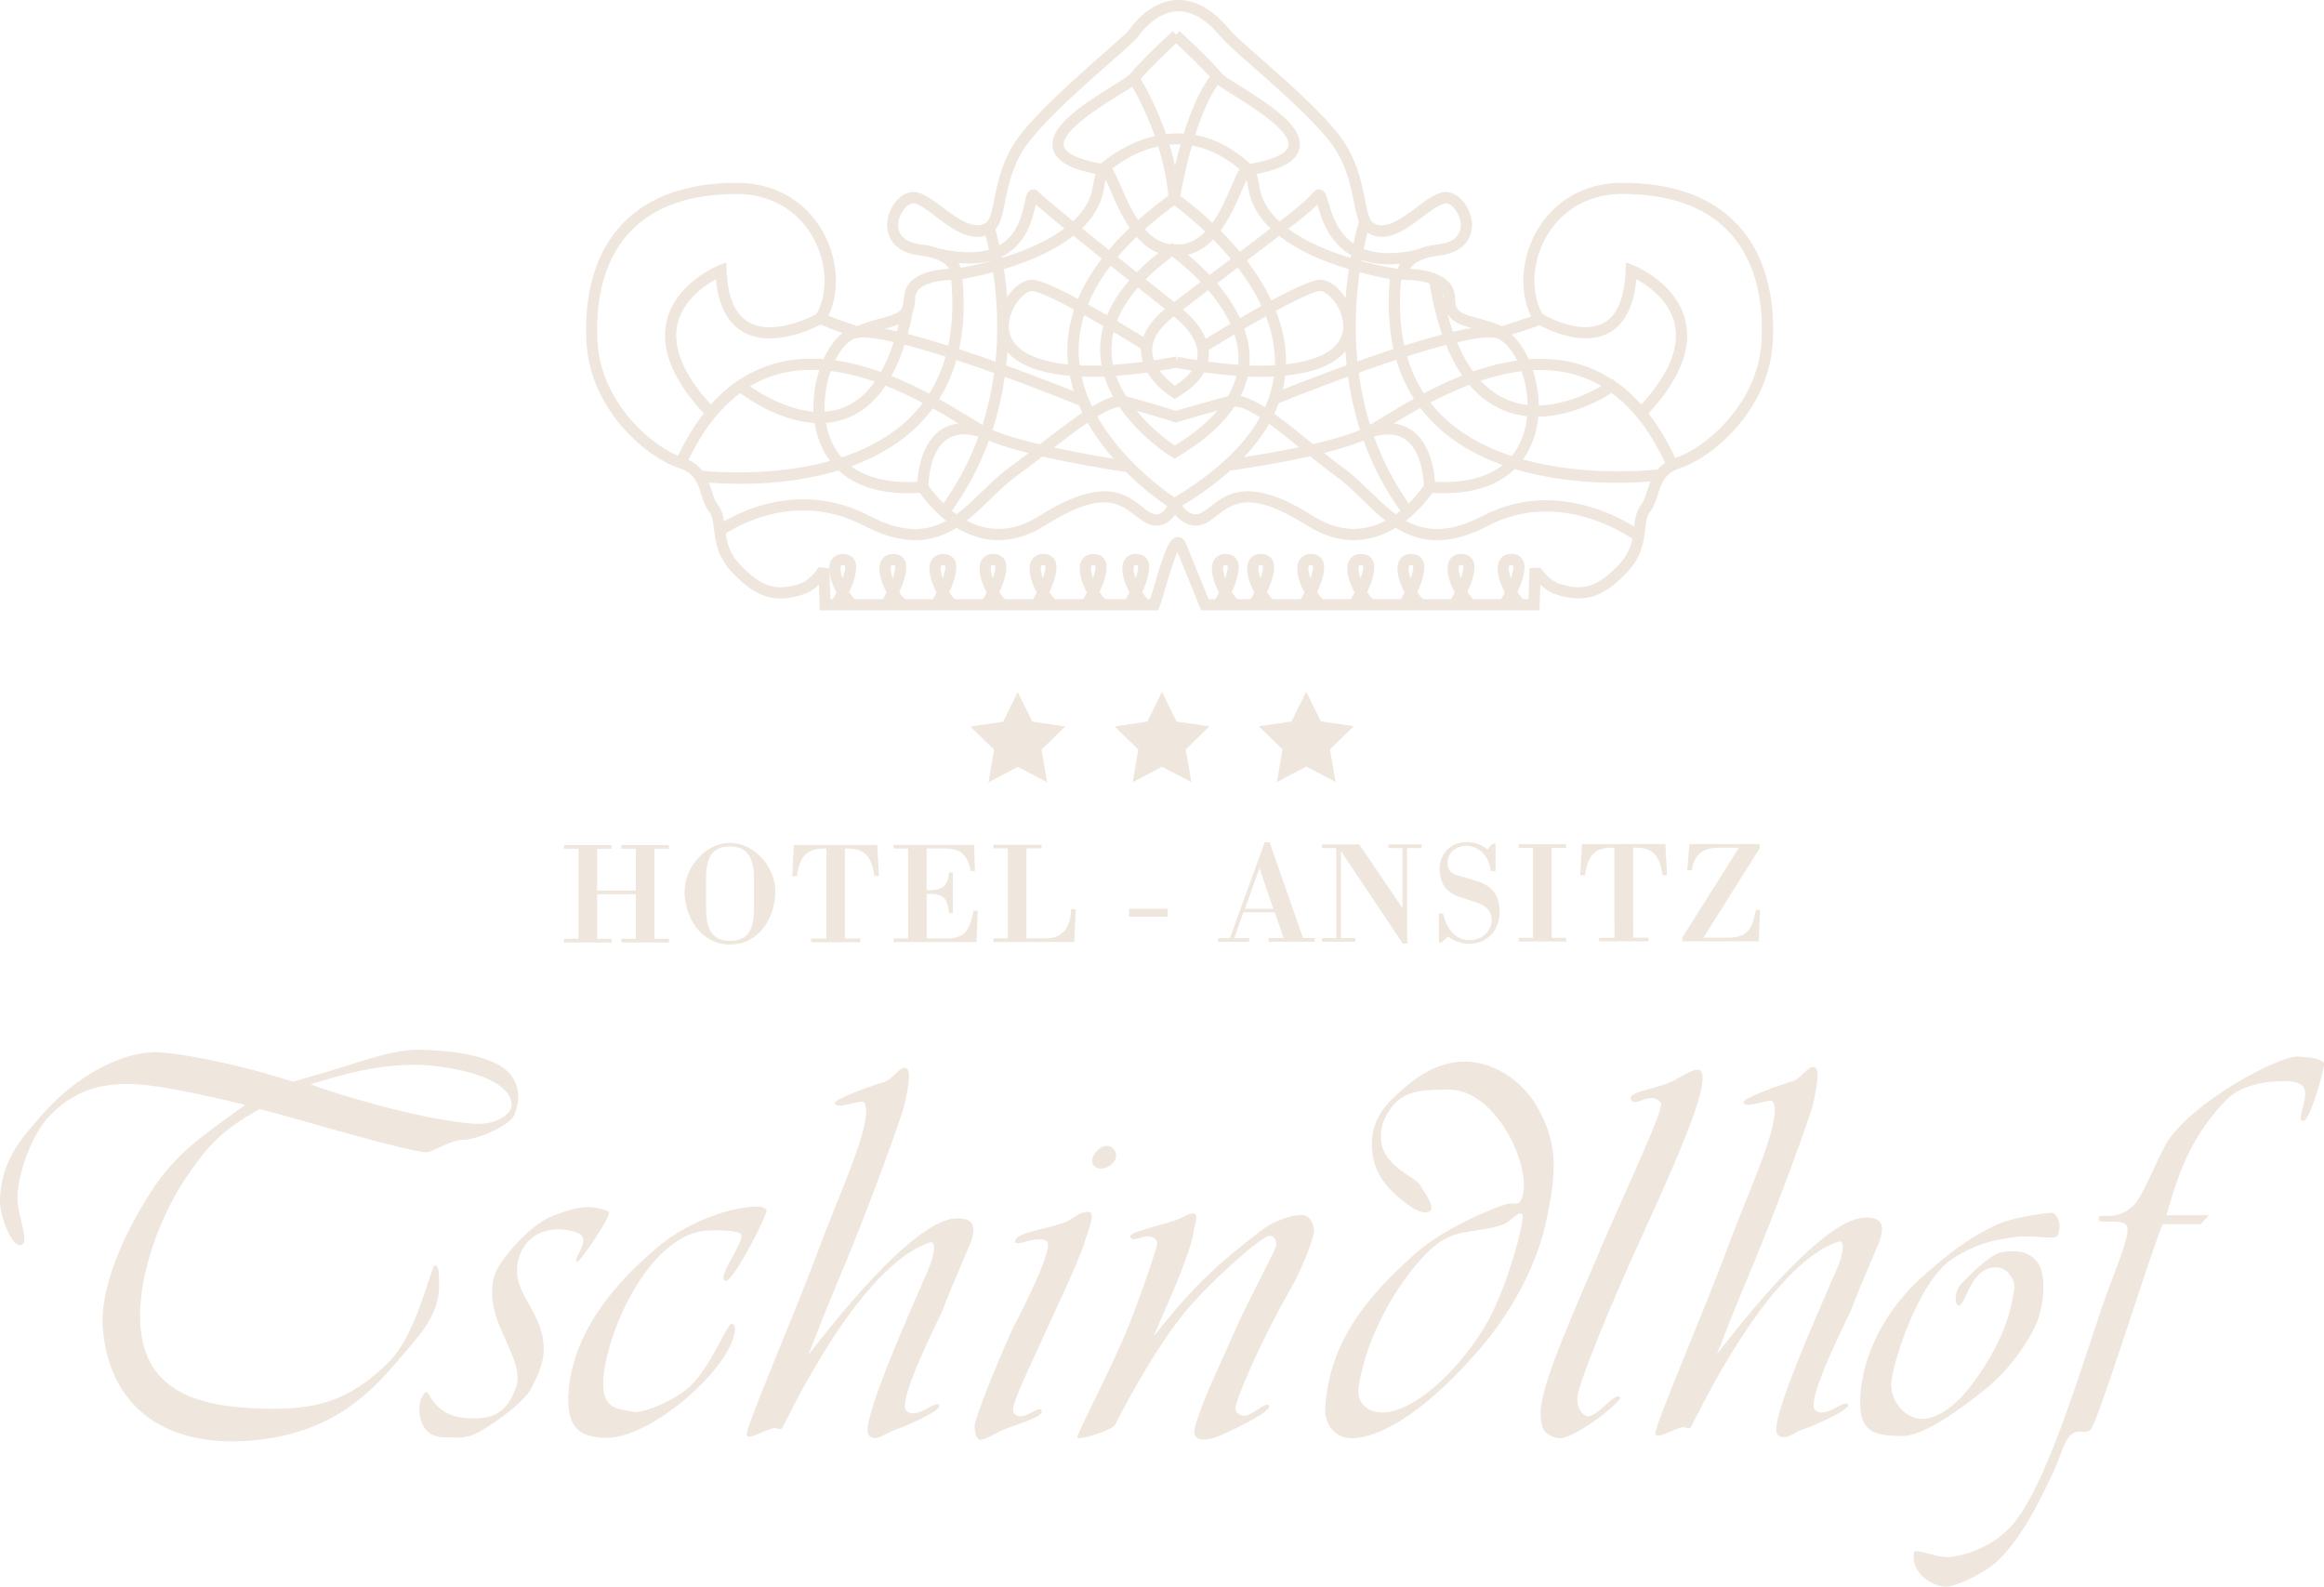 <?xml version="1.0" encoding="UTF-8"?><svg id="Ebene_1" xmlns="http://www.w3.org/2000/svg" viewBox="0 0 399.47 272.69"><defs><style>.cls-1{fill:#efe6dd;}</style></defs><g><path class="cls-1" d="m22.06,186.3c-5.7,0-9.77,1.55-13.66,5.62-2.71,2.72-5.87,10.5-5.33,15.12.36,2.62,1.63,5.88.91,6.69-1.45,1.63-3.99-4.16-3.99-7.33.17-6.79,3.34-10.41,7.68-15.3,5.42-5.98,12.48-9.88,18.27-10.24,3.71-.28,15.3,2.25,20.82,3.96l3.62,1.08,3.8-1.09c7.24-2,13.3-4.72,18.91-4.36,2.35.09,11.58.44,14.66,4.24,1.63,2.08,1.63,4.52.64,6.97-.63,1.63-6.15,4.26-9.04,4.26-1.63,0-4.79,1.9-5.79,2.09-1.81.45-23.71-6.04-25.8-6.58l-3.17-.81-2.44,1.45c-5.06,3.17-7.51,6.25-10.76,11.23-2.62,4.08-7.13,13.22-7.31,22.45-.26,13.94,10.69,16.01,21.01,16.36,9.05.26,14.84-1.19,21.71-7.98,5.06-4.98,7.31-17.02,8.04-16.66.63.27.63,1.45.64,3.71-.09,5.16-3.7,8.69-7.41,13.04-5.6,6.61-12.38,12.41-25.41,13.42-14.93,1.01-23.9-6.31-24.99-19.34-.55-6.6,3.33-15.93,8.57-23.9,4.16-6.25,8.32-8.97,14.65-13.59l1.27-.9-1.45-.36c-7.06-1.71-14.57-3.25-18.64-3.24Zm33.3.78c1.63.54,15.57,5.14,25.8,6.04,4.07.36,6.88-1.64,6.78-3.26-.19-5.16-12.22-6.96-17.2-6.86-6.33.1-12.03,1.73-16.2,3l-1.18.36,1.99.72Z"/><path class="cls-1" d="m104.61,208.21c.9.36-5.15,8.96-5.42,8.69-.72-.63,1.72-2.81.9-4.35-.54-.9-2.72-1.26-4.16-1.26-4.25,0-6.96,3.08-7.05,6.88-.18,3.89,3.17,6.6,4.26,11.04.82,3.62,0,5.79-1.71,9.23-1.63,3.17-8.5,7.52-9.86,8.06-1.54.72-2.81.55-4.52.55-1.36,0-4.71.09-4.98-4.7,0-1.27.27-2.26,1.08-3.08.63-.63,1.09,3.89,6.7,4.43,5.97.63,7.6-2,8.86-5.26,1.17-3.08-1.73-7.42-3.27-11.67-1.18-3.35-1.18-6.79.35-9.23.36-.72,4.79-6.88,9.31-8.6,3.44-1.27,5.97-2.18,9.5-.73Z"/><path class="cls-1" d="m131.76,208c.27.54-5.87,12.77-7.14,12.13-1.45-.72,3.7-7.06,2.71-8.06-.72-.72-5.43-.72-6.88-.45-9.05,1.73-15.91,16.58-16.72,25.08-.45,5.61,2.27,5.34,5.25,5.97,1.18.27,7.33-1.82,10.22-4.99,3.62-3.98,5.78-10.32,6.6-10.14,1,.09.36,2.17-.09,3.35-2.89,6.7-14.91,16.67-21.97,16.22-3.44-.18-6.15-1.17-6.07-6.78.35-13.03,11.29-22.45,15.27-25.9,4.7-3.99,10.67-6.16,14.47-6.8,1.63-.18,3.71-.64,4.34.36Z"/><path class="cls-1" d="m159.73,213.59c-12.48,4.18-24.95,31.51-25.31,31.88-.45.45-.82-.18-1.54,0-1.81.45-4.25,2.09-4.52,1.18-.36-1.08,8.03-20.19,12.82-33.13,3.34-8.96,9.3-21.55,7.31-24.08-.45-.54-4.7,1.36-4.98.19-.09-.72,5.16-2.63,8.59-3.72,1.36-.45,2.44-2.54,3.53-2.36,1.18.27.36,3.8-.09,6.06-.54,2.35-5.68,16.47-9.93,26.79-2.26,5.43-3.61,8.6-5.78,14.21l-.9,2.26,2.08-2.63c7.5-9.51,17.63-20.65,23.33-20.84,3.53-.09,3.08,1.9,2.72,3.53-.09.54-3.25,7.51-5.06,12.31-.27.81-7.86,15.48-6.23,17.2,1.72,1.81,5.43-2.18,5.7-.82.18.9-6.06,3.63-7.51,4.08-1.72.55-3.35,2.27-4.61,1-1.72-1.63,6.77-20.55,10.29-28.7.54-1.18,1.71-4.98.09-4.44Z"/><path class="cls-1" d="m174.48,213.3c.18-1.54,5.43-1.99,8.68-3.27,1.54-.63,2.35-1.9,4.07-1.72,1.18.18-.36,3.62-.9,5.52-.99,3.17-5.51,12.58-8.94,20.19-1.45,3.26-3.79,7.97-3.16,8.78,1.45,1.99,4.34-1.54,4.8-.36.45,1.08-4.07,2.27-6.69,3.35-1.54.64-3.53,2.09-4.16,1.54-.54-.54-.64-1.36-.64-2.26-.09-.99,3.61-10.32,6.5-16.66.18-.36,7.5-14.12,5.87-15.12-1.9-1.08-5.52,1.27-5.43,0Zm16.91-15.85c1.72,2.08-1.9,4.35-3.25,2.99-1.54-1.36,1.62-4.8,3.25-2.99Z"/><path class="cls-1" d="m194.3,212.47c-.09-.72,4.7-1.72,7.69-2.72,1.27-.46,2.81-1.45,3.35-1.18.73.54-.09,1.99-.18,3.17-.45,3.71-5.51,14.67-6.05,16.02l-.81,1.9,1.99-2.44c5.69-6.97,9.76-10.6,16.91-16.03,1.54-1.18,4.79-2.45,6.6-2.36,1.27,0,1.9,1.27,2.08,2.53.09,1.08-1.99,6.7-4.24,10.5-4.25,7.43-8.76,17.38-9.3,20.1-.09.72.73,1.36,1.45,1.36,1.36.09,3.98-2.63,4.34-1.72.55,1.18-8.05,4.98-8.5,5.17-.91.45-4.98,1.72-4.26-1.35,1.26-4.71,4.24-10.59,7.13-17.2.9-2.26,5.96-11.95,6.68-13.58.54-1.36-.18-2.26-.91-2.26-1.27,0-8.68,6.52-13.2,11.51-6.51,7.16-13.1,20.46-13.46,21.1-.36.63-5.79,2.63-6.42,2.09-.36-.27,5.96-11.95,9.03-19.73,1.9-4.98,3.79-10.23,4.6-13.13.36-1.18-.55-1.63-1.36-1.72-.99-.18-2.99,1.18-3.17,0Z"/><path class="cls-1" d="m232.88,247.18c-2.9.27-5.34-1.89-5.07-5.51.8-10.86,6.77-18.56,15.63-26.35,5.15-4.53,13.93-7.98,15.74-8.43.81-.18,1.81.27,2.17-.46,2.62-4.44-3.73-19.27-12.42-19.17-3.8.09-6.97-.09-9.41,2.63-1.35,1.72-2.17,3.26-2.17,5.52,0,4.98,5.89,6.78,6.71,8.23,1,1.63,2.63,3.71,1.72,4.52-1.18,1-4.44-1.35-6.34-3.25-2.44-2.44-3.62-4.79-3.63-8.32,0-4.34,2.43-6.97,5.78-9.78,3.25-2.81,6.78-4.44,10.4-4.35,4.79.09,9.87,3.25,12.59,8.4,3.44,6.33,2.73,11.58,1.28,18.64-1.35,6.7-5.14,14.85-11.29,22.09-6.69,7.88-15.1,15.04-21.7,15.58Zm22.79-19.93c3.61-6.52,6.5-17.83,6.04-18.47-.63-.9-1.9,1.18-3.44,1.72-4.97,1.63-8.32.37-12.48,4.35-5.7,5.43-11.12,15.21-12.29,23.81-.18,1.99.91,3.71,3.44,4.07,5.61.63,14.11-7.34,18.72-15.49Z"/><path class="cls-1" d="m272.42,243.25c1.63,1.18,5.24-4.35,6.06-3.08.45.63-8.41,7.7-10.85,6.98-2.17-.54-2.81-1.63-2.81-4.34,0-5.07,6.14-18.19,10.83-29.42,3.97-9.14,10.48-22.99,9.84-23.81-1.72-2.35-4.43,1-5.16-.63-.64-1.27,4.07-1.72,6.87-2.99,1.27-.55,3.98-2.54,4.98-2,2.54,1.54-5.5,18.74-11.55,32.04-6.59,14.76-9.39,22.72-9.48,23.9-.09,1.18.18,2.62,1.27,3.35Z"/><path class="cls-1" d="m315.92,213.44c-12.48,4.18-24.95,31.51-25.31,31.88-.45.45-.81-.18-1.54,0-1.81.46-4.25,2.09-4.52,1.18-.36-1.08,8.03-20.19,12.81-33.13,3.34-8.96,9.3-21.55,7.31-24.08-.45-.54-4.7,1.36-4.98.19-.09-.72,5.16-2.63,8.59-3.72,1.36-.46,2.44-2.54,3.53-2.36,1.18.27.37,3.8-.08,6.06-.54,2.35-5.68,16.47-9.93,26.79-2.26,5.43-3.61,8.6-5.78,14.21l-.9,2.27,2.08-2.63c7.5-9.51,17.62-20.65,23.33-20.84,3.53-.09,3.08,1.9,2.72,3.53-.09.55-3.25,7.51-5.05,12.31-.27.81-7.86,15.48-6.23,17.2,1.72,1.81,5.43-2.18,5.7-.82.18.9-6.06,3.63-7.51,4.08-1.72.55-3.35,2.27-4.61,1-1.72-1.63,6.77-20.55,10.29-28.7.54-1.18,1.71-4.98.09-4.43Z"/><path class="cls-1" d="m353.02,208.51c1.09,1,1.27,2.53.64,3.89-.36.72-4.44-.18-7.15.19-4.34.55-7.15,1.36-10.86,3.72-6.06,3.9-10.57,18.74-10.57,21.64,0,3.62,3.26,6.42,6.07,5.87,4.07-.73,7.78-5.07,11.3-11.23,2.17-3.98,3.16-6.88,3.79-11.13.18-1.72-1.36-3.53-2.81-3.62-4.79-.36-5.42,6.52-6.78,6.52-.72,0-.64-2.35.18-3.35.45-.54,5.06-5.52,7.32-5.8,1.81-.27,3.26-.36,4.89.63,2.08,1.36,2.27,3.71,2.18,6.24-.27,3.89-1.26,6.06-3.25,9.14-2.62,3.89-4.7,6.07-8.41,8.88-1.63,1.18-8.77,6.98-12.93,6.71-3.62-.18-7.15,0-6.88-6.42.44-9.23,5.87-16.93,11.56-21.73,3.35-2.9,7.14-6.07,12.12-8.25,2.44-1.18,9.41-2.18,9.59-1.91Z"/><path class="cls-1" d="m395.07,181.6c1.63.18,2.99,0,4.35.99.45.27-2.34,9.96-3.43,10.05-1.72.18,1.44-4.53-.28-6.06-1.27-1.08-3.53-.72-4.53-.72-1.45,0-6.06.64-8.41,3.08-5.7,5.89-7.95,11.59-9.94,18.38l-.45,1.54h7.33s-1.45,1.53-1.45,1.53h-6.52s-.63,1.64-.63,1.64c-2.71,7.24-10.65,32.86-11.82,33.76-.81.63-1.9,0-2.81.45-1.72.91-2.26,4.17-3.52,6.7-.9,1.81-5.06,11.68-10.39,16.03-2.71,2.08-6.87,3.81-8.14,3.72-2.17,0-6.06-2.26-5.43-5.88.09-.82,3.53.81,5.79.81,2.81-.18,6.97-1.55,10.04-4.45,5.79-5.17,11.29-22.9,16.34-38.11,1.81-5.52,5.42-13.22,4.33-14.48-1.09-1.27-4.89,0-4.79-1.08,0-1.36,2.62.72,5.88-2.18,1.81-1.63,4.16-8.24,6.05-11.23,4.52-6.88,19.26-14.77,22.43-14.5Z"/></g><g><path class="cls-1" d="m102.64,153.69v7.66s2.48,0,2.48,0v.63s-8.16,0-8.16,0v-.63s2.48,0,2.48,0v-15.47s-2.49,0-2.49,0v-.63s8.16,0,8.16,0v.63s-2.48,0-2.48,0v7.18s6.66,0,6.66,0v-7.18s-2.48,0-2.48,0v-.63s8.16,0,8.16,0v.63s-2.48,0-2.48,0v15.47s2.49,0,2.49,0v.63s-8.16,0-8.16,0v-.63s2.48,0,2.48,0v-7.66s-6.66,0-6.66,0Z"/><path class="cls-1" d="m117.68,153.18c0-4.13,3.62-8.31,7.8-8.32,4.18,0,7.79,4.17,7.79,8.3,0,4.58-2.82,9.16-7.78,9.17-4.96,0-7.81-4.57-7.82-9.16Zm11.91-2.66c0-.9-.13-1.75-.38-2.5-.5-1.53-1.53-2.53-3.73-2.53-2.23,0-3.3,1-3.75,2.53-.22.75-.37,1.6-.37,2.5v5.46c0,.98.06,1.93.28,2.8.45,1.73,1.51,2.93,3.86,2.93,2.38,0,3.4-1.21,3.85-2.93.22-.88.25-1.83.25-2.8v-5.46Z"/><path class="cls-1" d="m139.42,161.95v-.63s2.63,0,2.63,0v-15.47c-3.54-.17-4.62,1.53-5.07,4.74h-.8l.27-5.36h14.34s.28,5.34.28,5.34h-.78c-.45-3.2-1.53-4.9-5.06-4.73v15.47s2.64,0,2.64,0v.63s-8.46,0-8.46,0Z"/><path class="cls-1" d="m159.28,145.83v7.18c2.41,0,3.69-.38,3.81-3.06h.7v6.98s-.69,0-.69,0c-.23-2.78-1.11-3.38-3.81-3.3v7.66s3.56,0,3.56,0c3.25,0,3.95-1.93,4.48-4.76h.73l-.22,5.38h-14.24s0-.61,0-.61h2.5s-.01-15.47-.01-15.47h-2.5s0-.62,0-.62h13.84s.16,4.49.16,4.49h-.7c-.53-2.4-1.48-3.33-2.76-3.68-.63-.17-1.35-.2-2.18-.2h-2.65Z"/><path class="cls-1" d="m170.76,161.91v-.63s2.48,0,2.48,0v-15.47s-2.49,0-2.49,0v-.63s8.28,0,8.28,0v.63s-2.6,0-2.6,0v15.47s3.29,0,3.29,0c3.18,0,4.3-2.13,4.4-5.01h.78l-.24,5.63h-13.89Z"/><path class="cls-1" d="m194.08,157.54v-1.35s6.63,0,6.63,0v1.35s-6.63,0-6.63,0Z"/><path class="cls-1" d="m209.38,161.88v-.63h2.03s5.97-16.48,5.97-16.48h.85l5.75,16.46h2s0,.62,0,.62h-7.93s0-.62,0-.62h2.6s-1.53-4.43-1.53-4.43h-5.41s-1.55,4.44-1.55,4.44h2.55s0,.62,0,.62h-5.33Zm4.6-5.68h4.88s-2.36-6.99-2.36-6.99l-2.52,6.99Z"/><path class="cls-1" d="m241.87,162.17h-.75l-10.63-15.91v14.97s2.47,0,2.47,0v.63s-5.71,0-5.71,0v-.63h2.45s-.01-15.47-.01-15.47h-2.45s0-.62,0-.62h6.41s7.42,10.93,7.42,10.93v-10.31s-2.41,0-2.41,0v-.63s5.7,0,5.7,0v.63h-2.5s.02,16.42.02,16.42Z"/><path class="cls-1" d="m247.75,161.99h-.42v-4.98s.72,0,.72,0c.53,2.38,1.96,4.58,4.61,4.58,1.98,0,3.73-1.46,3.73-3.51,0-2.33-2.08-2.78-3.96-3.42-.5-.17-1-.35-1.5-.5-2.33-.7-3.48-2.45-3.48-4.83,0-2.63,1.95-4.58,4.55-4.59,1.45,0,2.5.35,3.66,1.25l.95-1h.45v4.73s-.8,0-.8,0c-.28-2.38-1.83-4.35-4.34-4.35-1.6,0-3.1,1.18-3.1,2.86,0,1.93,1.33,2.13,2.88,2.55.62.17,1.12.35,1.55.47.5.15,1.13.33,1.65.57,2.1,1,2.85,2.65,2.86,4.9,0,3.16-2.05,5.48-5.28,5.49-1.18,0-2.68-.47-3.56-1.27l-1.17,1.05Z"/><path class="cls-1" d="m266.72,161.19h2.48s0,.62,0,.62h-8.16s0-.62,0-.62h2.48s-.02-15.47-.02-15.47h-2.48s0-.62,0-.62h8.16s0,.62,0,.62h-2.48s.02,15.47.02,15.47Z"/><path class="cls-1" d="m274.88,161.81v-.63h2.63s-.02-15.47-.02-15.47c-3.53-.17-4.6,1.53-5.05,4.73h-.8s.27-5.36.27-5.36l14.35-.02.28,5.36h-.77c-.45-3.2-1.53-4.9-5.06-4.73l.02,15.47h2.63s0,.62,0,.62h-8.46Z"/><path class="cls-1" d="m290.02,149.58l.37-4.51h12.09s0,.69,0,.69l-9.67,15.4h4.18c3.5,0,4.23-1.61,4.83-4.76h.7l-.2,5.38h-13.14s0-.66,0-.66l9.73-15.43h-2.7c-.85,0-1.68,0-2.4.18-1.48.35-2.6,1.31-3.03,3.71h-.75Z"/></g><g><polygon class="cls-1" points="174.94 118.94 177.46 124.04 183.1 124.86 179.02 128.84 179.99 134.45 174.95 131.8 169.91 134.46 170.87 128.84 166.79 124.87 172.42 124.05 174.94 118.94"/><polygon class="cls-1" points="199.73 118.92 202.25 124.02 207.89 124.83 203.82 128.81 204.78 134.42 199.74 131.78 194.7 134.43 195.66 128.82 191.58 124.85 197.21 124.02 199.73 118.92"/><polygon class="cls-1" points="224.52 118.89 227.04 123.99 232.68 124.81 228.61 128.79 229.57 134.4 224.53 131.75 219.49 134.41 220.45 128.79 216.37 124.82 222 124 224.52 118.89"/></g><path class="cls-1" d="m264.6,104.91h-58.14l-.24-.6s-2.5-6.21-3.83-9.44c-.67,1.44-1.55,4.45-2.03,6.07-.43,1.45-.8,2.7-1.07,3.38l-.25.59h-58.13l-.16-4.42c-.75.71-1.66,1.34-2.58,1.64-1.47.49-2.77.73-3.96.73-2.9,0-5.4-1.34-8.35-4.47-2.57-2.73-2.88-5.33-3.13-7.43-.16-1.3-.28-2.33-.89-3.1-.63-.79-.94-1.77-1.27-2.81-.61-1.93-1.19-3.75-3.8-4.58-5.22-1.65-15.26-9.67-15.95-21.56-.35-5.97.43-14.36,6.13-20.39,4.44-4.71,11.09-7.1,19.74-7.1,6.39,0,11.77,3.08,14.77,8.44,2.59,4.64,2.93,10.26.94,14.38l1.65.67,3.28,1.14c1.46-.64,2.84-1.01,4.06-1.34,2.98-.8,4.01-1.18,4.01-3.4,0-4.21,5.15-4.99,7.75-5.12-.46-.79-1.69-1.88-4.98-2.27-5.52-.65-5.73-4.4-5.67-5.54.18-3.05,2.67-5.78,5-5.35,1.44.28,2.99,1.45,4.63,2.68,2.47,1.87,5.33,3.91,7.34,2.59.72-.47,1.05-2.14,1.44-4.07.59-2.95,1.4-6.99,4.25-10.78,3.3-4.4,10.12-10.4,14.64-14.37,2.06-1.82,3.85-3.38,4.32-3.96.06-.11,3.31-5.13,8.46-5.13,3.01,0,5.98,1.73,8.8,5.13.78.94,2.94,2.84,5.45,5.04,4.64,4.08,10.41,9.15,13.52,13.29,2.85,3.8,3.66,7.83,4.25,10.78.39,1.94.73,3.61,1.44,4.08,2.02,1.31,4.87-.73,7.34-2.59,1.64-1.24,3.19-2.41,4.63-2.68,2.31-.43,4.82,2.3,5,5.35.07,1.14-.15,4.89-5.67,5.54-3.28.39-4.51,1.48-4.98,2.27,2.61.13,7.75.91,7.75,5.12,0,2.22,1.03,2.61,4.01,3.4,1.22.33,2.6.69,4.07,1.34l5-1.67c-2.06-4.13-1.75-9.83.87-14.53,3-5.37,8.38-8.44,14.77-8.44,8.66,0,15.3,2.39,19.74,7.1,5.7,6.04,6.48,14.42,6.13,20.39-.69,11.89-10.73,19.91-15.95,21.56-2.61.82-3.19,2.65-3.8,4.58-.33,1.04-.64,2.02-1.27,2.81-.61.77-.74,1.8-.89,3.1-.25,2.1-.56,4.7-3.13,7.43-2.96,3.13-5.45,4.47-8.35,4.47-1.2,0-2.49-.24-3.96-.73-.92-.3-1.83-.93-2.58-1.64l-.16,4.42Zm-56.84-1.93h54.98l.19-5.33,1.92-.08c.14.43,1.62,2.24,3.1,2.73,1.27.42,2.37.63,3.35.63,2.32,0,4.4-1.16,6.95-3.87,2.14-2.26,2.38-4.33,2.62-6.34.18-1.48.34-2.88,1.3-4.08.41-.51.67-1.33.94-2.19.63-1.99,1.5-4.7,5.05-5.83,4.63-1.46,13.98-9.01,14.61-19.84.33-5.59-.38-13.42-5.61-18.96-4.07-4.31-10.24-6.49-18.34-6.49-5.67,0-10.44,2.72-13.09,7.46-2.48,4.43-2.66,9.83-.45,13.42l.46.74-1.53,1.11-6.14,2.05-.35-.16c-1.44-.68-2.86-1.05-4.1-1.38-2.8-.75-5.44-1.45-5.44-5.26,0-3.06-5.6-3.21-6.72-3.21l-1.23.04-.07-.92c-.02-.18-.27-4.36,6.95-5.2,2.68-.31,4.09-1.56,3.97-3.51-.11-1.85-1.54-3.58-2.56-3.58-1.15.2-2.59,1.29-3.99,2.34-2.13,1.61-4.55,3.44-6.99,3.44-.92,0-1.78-.26-2.56-.77-1.39-.91-1.78-2.85-2.28-5.31-.59-2.92-1.32-6.56-3.91-10.01-2.99-3.98-8.91-9.19-13.25-13-2.67-2.34-4.78-4.2-5.66-5.26-2.44-2.94-4.91-4.43-7.32-4.43-4.08,0-6.88,4.29-6.91,4.34-.64.79-2.3,2.25-4.6,4.27-4.46,3.92-11.19,9.84-14.37,14.08-2.59,3.45-3.32,7.09-3.91,10.01-.49,2.46-.88,4.4-2.28,5.31-.78.51-1.64.77-2.56.77-2.44,0-4.86-1.83-6.99-3.44-1.39-1.05-2.83-2.14-3.83-2.33-1.17-.07-2.61,1.72-2.72,3.57-.11,1.95,1.3,3.2,3.97,3.51,7.21.85,6.96,5.03,6.95,5.2l-.07.92-1.23-.04c-1.12,0-6.72.16-6.72,3.21,0,3.81-2.64,4.52-5.44,5.26-1.25.33-2.66.71-4.1,1.38l-.35.17-4.06-1.41-3.75-1.52.6-.97c2.21-3.6,2.03-8.99-.44-13.42-2.65-4.74-7.42-7.46-13.09-7.46-8.11,0-14.28,2.18-18.34,6.49-5.23,5.54-5.93,13.37-5.61,18.96.63,10.83,9.98,18.37,14.61,19.84,3.56,1.12,4.42,3.84,5.05,5.83.27.86.53,1.68.94,2.19.96,1.19,1.12,2.59,1.3,4.08.24,2,.49,4.07,2.62,6.34,2.56,2.71,4.64,3.87,6.95,3.87.99,0,2.08-.21,3.35-.63,1.48-.49,2.95-2.3,3.11-2.8l1.91.14.19,5.33h54.96c.22-.66.5-1.6.79-2.59,1.81-6.17,2.6-8.09,3.99-8.09.34,0,.96.14,1.36,1.08.99,2.39,3.18,7.79,3.91,9.6Z"/><path class="cls-1" d="m140.88,72.72c-6.13,0-11.83-3.81-13.67-5.17l-.66.49-1.09.96s-2.54,2.5-2.62,2.58l-.7.69-.68-.71c-5.64-5.88-7.96-11.34-6.9-16.21,1.46-6.68,8.7-9.63,9.01-9.75l1.27-.5.05,1.36c.17,4.6,1.47,7.61,3.86,8.95,4.53,2.53,11.72-1.48,11.79-1.52l.95,1.67c-.33.19-8.2,4.58-13.68,1.53-2.74-1.53-4.33-4.59-4.75-9.1-1.97,1.08-5.72,3.63-6.62,7.78-.87,4.02,1.06,8.65,5.75,13.76.45-.46,1.08-1.08,1.96-1.94l1.19-1.05,1.9-1.41.58.47c.09.07,9.29,7.46,17.06,4.48,5.3-2.03,8.84-8.39,10.51-18.92l1.9.3c-1.79,11.26-5.74,18.13-11.74,20.42-1.55.59-3.13.84-4.69.84Z"/><path class="cls-1" d="m157.31,92.85c-2.51,0-5.39-.72-8.78-2.49-12.79-6.7-24.03,1.5-24.14,1.58l-1.15-1.54c.12-.09,12.33-9,26.18-1.75,9.81,5.14,14.46.62,19.38-4.16,1.47-1.43,2.99-2.9,4.64-4.1,1.76-1.28,3.57-2.68,5.35-4.06,5.8-4.49,10.82-8.38,14.03-8.38v1.93c-2.56,0-7.79,4.05-12.86,7.97-1.8,1.4-3.63,2.81-5.4,4.1-1.54,1.12-3.01,2.55-4.43,3.93-3.43,3.34-7.18,6.98-12.84,6.98Z"/><path class="cls-1" d="m171.64,92.84c-.96,0-1.93-.11-2.88-.33-5.74-1.32-9.54-6.2-10.64-7.79-15.15.92-17.78-8.67-18.21-12.88-.75-7.21,2.96-15.13,7.35-15.71,7.57-1,37.95,11.35,39.24,11.88l-.73,1.78c-10.77-4.39-32.61-12.46-38.26-11.75-3.06.4-6.36,7.07-5.68,13.6.48,4.6,3.29,12.15,16.71,11.12l.58-.05.31.5c.04.06,3.83,6.06,9.78,7.42,3.09.71,6.26.05,9.43-1.95,10.88-6.87,14.77-3.85,17.6-1.65.47.37.92.72,1.38,1,.61.37,1.15.47,1.63.3.91-.31,1.55-1.53,1.72-1.97l1.8.68c-.09.25-.96,2.43-2.88,3.1-.72.25-1.86.37-3.26-.47-.53-.32-1.04-.71-1.57-1.13-2.65-2.06-5.65-4.39-15.39,1.76-2.66,1.68-5.35,2.53-8.02,2.53Z"/><path class="cls-1" d="m193.63,81.14c-.74-.11-18.21-2.64-24.7-5.88-.79-.39-1.87-1.06-3.25-1.91-6.64-4.08-20.46-12.56-32.45-8.89-6.38,1.95-11.53,7.16-15.31,15.49l-1.75-.8c4.02-8.85,9.57-14.41,16.5-16.53,12.81-3.92,27.13,4.87,34.02,9.09,1.34.82,2.39,1.47,3.1,1.82,6.21,3.1,23.93,5.67,24.11,5.69l-.27,1.91Z"/><path class="cls-1" d="m127.16,83.15c-4.06,0-6.86-.35-7.19-.39l.25-1.91c.24.03,23.89,2.97,36.14-9.02,5.84-5.72,8.22-13.99,7.06-24.58l-.1-.93.92-.13c.22-.03,21.79-3.24,23.58-13.96.42-2.54.84-3.85,1.94-3.99,1.22-.15,1.77,1.14,2.87,3.7,1.85,4.3,4.71,10.79,10.1,10.02l.27,1.91c-6.93.98-10.18-6.63-12.13-11.17-.26-.6-.56-1.29-.81-1.82-.1.38-.21.91-.33,1.66-1.81,10.87-19.92,14.65-24.29,15.41.99,10.77-1.61,19.27-7.73,25.26-8.67,8.49-22.25,9.95-30.54,9.95Z"/><path class="cls-1" d="m163.07,88.55l-1.55-1.15c16.2-21.81,7.65-47.71,7.56-47.97l1.82-.62c.09.27,8.95,27.13-7.84,49.74Z"/><path class="cls-1" d="m157.64,83.74c0-.28-.03-6.9,3.94-9.75,2.08-1.49,4.81-1.66,8.1-.5l-.64,1.82c-2.66-.94-4.79-.86-6.33.24-3.16,2.26-3.14,8.1-3.14,8.16l-1.93.02Z"/><path class="cls-1" d="m187.81,64.76c-10.2,0-14.06-2.89-15.48-5.44-1.62-2.9-.64-6.2.81-8.32,1.34-1.96,3.13-3.11,4.56-2.91,3.96.55,18.34,9.5,19.96,10.52l-1.02,1.63c-4.32-2.71-16.2-9.82-19.21-10.24-.47-.06-1.65.54-2.71,2.09-1.13,1.65-1.91,4.17-.72,6.29,1.81,3.25,7.71,4.82,16.57,4.39.05,0,5.94-.36,11.57-1.5l.38,1.89c-5.76,1.17-11.79,1.53-11.85,1.53-1.01.05-1.97.07-2.88.07Z"/><path class="cls-1" d="m201.2,53.86c-2.09-1.65-18.9-14.95-23.18-18.72,0,.02,0,.04-.01.06-.46,2.14-1.32,6.11-4.91,8.4-2.83,1.81-6.79,2.17-11.77,1.06l.42-1.88c4.46.99,7.93.72,10.32-.8,2.91-1.86,3.63-5.2,4.06-7.19.27-1.25.43-2,1.22-2.2.21-.05.74-.11,1.23.44,1.08,1.23,14.83,12.23,23.81,19.33l-1.19,1.51Z"/><path class="cls-1" d="m189.74,30.16c-5.52-.89-8.31-2.38-8.77-4.7-.71-3.55,4.49-7.11,10.35-10.75,1.21-.75,2.58-1.6,2.82-1.89,2.74-3.22,7.28-7.3,7.47-7.47l1.29,1.43s-4.64,4.17-7.29,7.29c-.42.49-1.41,1.12-3.27,2.27-3.24,2.01-9.98,6.2-9.48,8.74.16.78,1.3,2.23,7.19,3.18l-.31,1.9Z"/><path class="cls-1" d="m201.88,78.83l-.5-.3c-.48-.3-11.87-7.4-12.27-17.91-.24-6.45,3.72-12.67,11.78-18.48l.55-.39.56.38c.54.36,13.12,9.01,12.8,19.97-.18,6.12-4.36,11.65-12.42,16.44l-.5.3Zm-.41-34.72c-7.12,5.29-10.63,10.81-10.42,16.43.31,8.33,8.74,14.58,10.87,16.03,7.12-4.35,10.81-9.24,10.97-14.53.26-8.7-9.04-16.17-11.41-17.93Z"/><path class="cls-1" d="m201.92,68.55l-.5-.3c-.21-.13-5.12-3.19-5.29-7.8-.11-2.84,1.6-5.55,5.06-8.05l.55-.39.56.38c.23.16,5.63,3.87,5.49,8.67-.08,2.71-1.89,5.14-5.37,7.2l-.5.3Zm-.17-14.17c-2.53,1.97-3.78,3.98-3.7,6,.11,2.86,2.79,5.09,3.9,5.9,2.54-1.62,3.85-3.4,3.91-5.29.09-2.98-2.86-5.63-4.11-6.61Z"/><path class="cls-1" d="m201.84,87.75l-.5-.31c-.71-.44-17.31-10.9-17.86-26.4-.34-9.63,5.64-18.95,17.78-27.7l.55-.4.56.38c.78.54,19.2,13.32,18.68,29.52-.29,9.13-6.59,17.41-18.71,24.61l-.5.3Zm0-52.44c-11.21,8.23-16.73,16.87-16.42,25.67.46,13.06,13.74,22.67,16.46,24.51,11.18-6.76,16.99-14.4,17.26-22.7.44-13.64-14.25-25.22-17.3-27.48Z"/><path class="cls-1" d="m264.23,71.63c-1.92,0-3.91-.32-5.86-1.14-6.5-2.72-10.78-10.17-12.72-22.13l1.9-.31c1.83,11.26,5.72,18.21,11.56,20.66,8.06,3.37,17.35-3.08,17.44-3.15l.57-.4,1.8,1.33,1.21,1.06c.9.88,1.54,1.51,1.99,1.97,4.69-5.11,6.62-9.74,5.75-13.77-.91-4.16-4.64-6.7-6.61-7.77-.42,4.68-2.01,7.79-4.74,9.25-5.14,2.76-12.23-1.52-12.53-1.7l1-1.64c.06.04,6.45,3.89,10.62,1.64,2.36-1.27,3.64-4.32,3.82-9.08l.05-1.36,1.27.5c.31.12,7.56,3.07,9.01,9.75,1.06,4.87-1.26,10.33-6.9,16.21l-.83-.54-.55.55c-.1-.1-2.66-2.61-2.66-2.61l-1.74-1.44c-1.73,1.1-6.98,4.11-12.84,4.11Z"/><path class="cls-1" d="m232.68,92.84c-2.67,0-5.36-.85-8.02-2.53-9.74-6.15-12.74-3.82-15.39-1.76-.53.42-1.05.81-1.57,1.13-1.06.64-2.14.81-3.22.5-2.18-.62-3.44-3.02-3.49-3.12l1.71-.89c.26.49,1.18,1.84,2.31,2.16.55.16,1.11.06,1.7-.3.46-.28.91-.63,1.38-1,2.83-2.2,6.71-5.23,17.6,1.65,3.17,2,6.35,2.66,9.44,1.95,5.96-1.37,9.73-7.36,9.76-7.42l.31-.5.58.05c13.42,1.03,16.24-6.52,16.71-11.12.68-6.53-2.62-13.2-5.68-13.6-5.66-.74-27.15,7.23-37.73,11.54l-.73-1.78c1.27-.52,31.17-12.66,38.7-11.67,4.39.57,8.09,8.5,7.35,15.71-.44,4.21-3.15,13.78-18.21,12.88-1.1,1.59-4.9,6.46-10.64,7.79-.96.22-1.92.33-2.88.33Z"/><path class="cls-1" d="m211.19,80.91l-.26-1.91c.17-.02,17.4-2.36,23.6-5.46.7-.35,1.75-.99,3.08-1.81,6.9-4.23,21.27-13.03,34.12-9.05,6.98,2.16,12.55,7.81,16.57,16.78l-1.76.79c-3.78-8.44-8.96-13.73-15.38-15.73-12.03-3.72-25.88,4.77-32.55,8.85-1.37.84-2.44,1.5-3.22,1.89-6.49,3.24-23.48,5.55-24.2,5.65Z"/><path class="cls-1" d="m277.89,82.98c-8.62,0-22.51-1.5-31.29-10.09-6.08-5.95-8.67-14.34-7.7-24.94-4.37-.76-22.48-4.54-24.29-15.41-.12-.74-.24-1.28-.33-1.66-.26.53-.55,1.22-.81,1.82-1.96,4.54-5.25,12.15-12.14,11.17l.27-1.91c5.43.77,8.25-5.72,10.1-10.02,1.1-2.56,1.66-3.85,2.87-3.7,1.1.13,1.52,1.45,1.94,3.99,1.79,10.73,23.36,13.93,23.58,13.96l.92.13-.1.93c-1.14,10.42,1.23,18.58,7.03,24.26,12.53,12.25,37.13,9.16,37.38,9.14l.25,1.91c-.35.05-3.35.42-7.67.42Z"/><path class="cls-1" d="m241.25,88.55c-16.8-22.61-7.64-50.51-7.55-50.79l1.82.62c-.09.27-8.91,27.25,7.27,49.03l-1.55,1.15Z"/><path class="cls-1" d="m246.68,83.74l-1.93-.02c0-.06.02-5.9-3.14-8.16-1.54-1.1-3.67-1.18-6.33-.24l-.64-1.82c3.29-1.16,6.02-.99,8.1.5,3.98,2.85,3.95,9.47,3.94,9.75Z"/><path class="cls-1" d="m216.51,64.76c-.91,0-1.86-.02-2.87-.07-.29-.02-6.65-.46-11.59-1.49l.39-1.88c4.8,1.01,11.24,1.45,11.31,1.46,8.85.42,14.74-1.14,16.55-4.39,1.19-2.13.41-4.65-.72-6.29-1.06-1.55-2.24-2.14-2.71-2.09-3.01.42-15.17,7.69-19.6,10.45l-1.02-1.63c1.67-1.04,16.4-10.17,20.35-10.73,1.42-.2,3.22.94,4.57,2.91,1.45,2.12,2.43,5.42.81,8.32-1.42,2.55-5.28,5.44-15.47,5.44Z"/><path class="cls-1" d="m202.34,53.95l-1.17-1.53c5.48-4.21,9.63-7.37,12.79-9.78,9.56-7.29,10.13-7.73,11.78-9.61.47-.54,1-.5,1.21-.45.8.18,1.02.95,1.4,2.23,1.02,3.5,3.14,10.8,15.18,8.12l.42,1.88c-13.8,3.06-16.45-6.03-17.45-9.46-.02-.07-.04-.14-.06-.22-1.4,1.48-3.06,2.75-11.3,9.03-3.16,2.41-7.31,5.57-12.79,9.78Z"/><path class="cls-1" d="m214.59,30.17l-.3-1.9c5.89-.95,7.03-2.4,7.19-3.18.51-2.54-6.24-6.73-9.48-8.75-1.86-1.16-2.85-1.78-3.27-2.27-2.66-3.12-7.24-7.25-7.29-7.29l1.29-1.43c.19.17,4.73,4.25,7.47,7.47.24.28,1.61,1.13,2.82,1.88,5.86,3.64,11.07,7.21,10.35,10.76-.47,2.32-3.25,3.81-8.77,4.7Z"/><path class="cls-1" d="m145.81,104.55c-.26-.22-.54-.52-.83-.88-.17.3-.32.56-.43.75l-1.65-.99c.32-.54.62-1.08.88-1.6-.95-1.78-1.59-3.92-1.01-5.3.19-.45.82-1.47,2.49-1.3.75.08,1.34.47,1.66,1.09.65,1.3-.1,3.58-.96,5.45.35.55.72,1.01,1.08,1.32l-1.24,1.48Zm-.92-7.42c-.28,0-.32.08-.34.13-.18.42-.04,1.24.28,2.14.41-1.16.55-2.01.36-2.25-.12-.02-.22-.02-.3-.02Z"/><path class="cls-1" d="m154.42,104.55c-.26-.22-.54-.52-.83-.88-.17.3-.32.56-.43.75l-1.65-.99c.32-.54.62-1.08.88-1.6-.95-1.78-1.59-3.92-1.01-5.3.19-.45.83-1.47,2.49-1.3.75.08,1.34.47,1.66,1.09.65,1.3-.1,3.58-.96,5.45.35.55.72,1.01,1.08,1.32l-1.24,1.48Zm-.92-7.42c-.28,0-.32.08-.34.13-.18.42-.04,1.24.28,2.14.41-1.16.55-2.01.36-2.25-.12-.02-.22-.02-.3-.02Z"/><path class="cls-1" d="m163.02,104.55c-.26-.22-.54-.52-.83-.88-.17.3-.32.56-.43.75l-1.65-.99c.32-.54.62-1.08.88-1.6-.95-1.78-1.59-3.92-1.01-5.3.19-.45.82-1.47,2.49-1.3.75.08,1.34.47,1.66,1.09.65,1.3-.1,3.58-.96,5.45.35.55.72,1.01,1.08,1.32l-1.24,1.48Zm-.92-7.42c-.28,0-.32.08-.34.13-.18.42-.04,1.24.28,2.14.41-1.16.55-2.01.36-2.25-.12-.02-.22-.02-.3-.02Z"/><path class="cls-1" d="m171.63,104.55c-.26-.22-.54-.52-.83-.88-.17.3-.32.56-.43.75l-1.65-.99c.32-.54.62-1.08.88-1.6-.95-1.78-1.59-3.92-1.01-5.3.19-.45.82-1.47,2.49-1.3.75.08,1.34.47,1.66,1.09.65,1.3-.1,3.58-.96,5.45.35.55.72,1.01,1.08,1.32l-1.24,1.48Zm-.92-7.42c-.28,0-.32.08-.34.13-.18.42-.04,1.24.28,2.14.41-1.16.55-2.01.36-2.25-.12-.02-.22-.02-.3-.02Z"/><path class="cls-1" d="m180.24,104.55c-.26-.22-.54-.52-.83-.88-.17.3-.32.56-.43.75l-1.65-.99c.32-.54.62-1.08.88-1.6-.95-1.78-1.59-3.92-1.01-5.3.19-.45.82-1.47,2.49-1.3.75.08,1.34.47,1.66,1.09.65,1.3-.1,3.58-.96,5.45.35.55.72,1.01,1.08,1.32l-1.24,1.48Zm-.92-7.42c-.28,0-.32.08-.34.13-.18.42-.04,1.24.28,2.14.41-1.16.55-2.01.36-2.25-.12-.02-.22-.02-.3-.02Z"/><path class="cls-1" d="m188.85,104.55c-.26-.22-.54-.52-.83-.88-.17.3-.32.56-.43.75l-1.65-.99c.32-.54.62-1.08.88-1.6-.95-1.78-1.59-3.92-1.01-5.3.19-.45.82-1.47,2.49-1.3.75.08,1.34.47,1.66,1.09.65,1.3-.1,3.58-.96,5.45.35.55.72,1.01,1.08,1.32l-1.24,1.48Zm-.92-7.42c-.28,0-.32.08-.34.13-.18.42-.04,1.24.28,2.14.41-1.16.55-2.01.36-2.25-.12-.02-.22-.02-.3-.02Z"/><path class="cls-1" d="m196.18,104.55c-.26-.22-.54-.52-.83-.88-.17.3-.32.55-.43.75l-1.65-.99c.32-.54.62-1.08.88-1.6-.95-1.78-1.59-3.92-1.01-5.3.19-.45.79-1.48,2.49-1.3.75.08,1.34.47,1.66,1.09.65,1.3-.1,3.58-.96,5.45.35.54.72,1.01,1.08,1.32l-1.24,1.48Zm-.92-7.42c-.28,0-.32.08-.34.13-.18.42-.04,1.24.28,2.14.41-1.16.55-2.01.36-2.25-.12-.02-.22-.02-.3-.02Z"/><path class="cls-1" d="m211.57,104.55c-.26-.22-.54-.52-.83-.88-.17.3-.32.56-.43.75l-1.65-.99c.32-.54.62-1.08.88-1.6-.95-1.78-1.59-3.92-1.01-5.3.19-.45.79-1.47,2.49-1.3.75.08,1.34.47,1.66,1.09.65,1.3-.1,3.58-.96,5.45.35.55.72,1.01,1.08,1.32l-1.24,1.48Zm-.92-7.42c-.28,0-.32.08-.34.13-.18.42-.04,1.24.28,2.14.41-1.16.55-2.01.36-2.25-.12-.02-.22-.02-.3-.02Z"/><path class="cls-1" d="m217.64,104.55c-.26-.22-.54-.52-.83-.88-.17.3-.32.56-.43.75l-1.65-.99c.32-.54.62-1.08.88-1.6-.95-1.78-1.59-3.92-1.01-5.3.19-.45.79-1.47,2.49-1.3.75.08,1.34.47,1.66,1.09.65,1.3-.1,3.58-.96,5.45.35.55.72,1.01,1.08,1.32l-1.24,1.48Zm-.92-7.42c-.28,0-.32.08-.34.13-.18.42-.04,1.24.28,2.14.41-1.16.55-2.01.36-2.25-.12-.02-.22-.02-.3-.02Z"/><path class="cls-1" d="m226.24,104.55c-.26-.22-.54-.52-.83-.88-.17.3-.32.56-.43.75l-1.65-.99c.32-.54.62-1.08.89-1.6-.95-1.78-1.59-3.92-1.01-5.3.19-.45.79-1.47,2.49-1.3.75.08,1.34.47,1.66,1.09.65,1.3-.1,3.58-.96,5.45.35.55.72,1.01,1.08,1.32l-1.24,1.48Zm-.92-7.42c-.28,0-.32.08-.34.13-.18.42-.04,1.24.28,2.14.41-1.16.55-2.01.36-2.25-.12-.02-.22-.02-.3-.02Z"/><path class="cls-1" d="m234.85,104.55c-.26-.22-.54-.52-.83-.88-.17.3-.32.56-.43.75l-1.65-.99c.32-.54.62-1.08.89-1.6-.95-1.78-1.59-3.92-1.01-5.3.19-.45.79-1.47,2.49-1.3.75.08,1.34.47,1.66,1.09.65,1.3-.1,3.58-.96,5.45.35.55.72,1.01,1.08,1.32l-1.24,1.48Zm-.92-7.42c-.28,0-.32.08-.34.13-.18.42-.04,1.24.28,2.14.41-1.16.55-2.01.36-2.25-.12-.02-.22-.02-.3-.02Z"/><path class="cls-1" d="m243.46,104.55c-.26-.22-.54-.52-.83-.88-.17.3-.32.56-.43.75l-1.65-.99c.32-.54.62-1.08.89-1.6-.95-1.78-1.59-3.92-1.01-5.3.19-.45.8-1.47,2.49-1.3.75.08,1.34.47,1.66,1.09.65,1.3-.1,3.58-.96,5.45.35.55.72,1.01,1.08,1.32l-1.24,1.48Zm-.92-7.42c-.28,0-.32.08-.34.13-.18.42-.04,1.24.28,2.14.41-1.16.55-2.01.36-2.25-.12-.02-.22-.02-.3-.02Z"/><path class="cls-1" d="m252.07,104.55c-.26-.22-.54-.52-.83-.88-.17.3-.32.56-.43.75l-1.65-.99c.32-.54.62-1.08.89-1.61-.95-1.78-1.59-3.92-1.01-5.3.19-.45.79-1.48,2.49-1.3.75.08,1.34.47,1.66,1.09.65,1.3-.1,3.58-.96,5.44.35.55.72,1.02,1.09,1.32l-1.24,1.48Zm-.92-7.42c-.28,0-.32.08-.34.13-.18.42-.04,1.24.28,2.14.41-1.16.55-2.01.36-2.25-.12-.02-.22-.02-.3-.02Z"/><path class="cls-1" d="m260.68,104.55c-.26-.22-.54-.52-.83-.88-.17.3-.32.56-.43.75l-1.65-.99c.32-.54.62-1.08.89-1.61-.95-1.78-1.59-3.92-1.01-5.3.19-.45.79-1.48,2.49-1.3.75.08,1.34.47,1.66,1.09.65,1.3-.1,3.58-.96,5.44.35.55.72,1.02,1.09,1.32l-1.24,1.48Zm-.92-7.42c-.28,0-.32.08-.34.13-.18.42-.04,1.24.28,2.14.41-1.16.55-2.01.36-2.25-.12-.02-.22-.02-.3-.02Z"/><path class="cls-1" d="m280.97,92.87c-.12-.09-12.41-9.2-25.18-2.51-11.04,5.78-16.66.33-21.62-4.49-1.42-1.38-2.89-2.81-4.43-3.93-2.02-1.47-4.1-3.16-6.11-4.79-4.45-3.61-9.46-7.71-11.74-7.24-2.25.47-9.46,2.61-9.53,2.63l-.3.09-.29-.1c-2.98-1.02-9.13-2.67-9.19-2.69l.5-1.86c.25.07,5.91,1.59,9.03,2.63,1.41-.41,7.31-2.15,9.4-2.58,3.14-.65,7.87,3.18,13.35,7.63,1.99,1.62,4.05,3.29,6.03,4.73,1.65,1.2,3.17,2.68,4.64,4.1,4.92,4.78,9.57,9.3,19.38,4.16,13.86-7.26,27.1,2.58,27.24,2.68l-1.16,1.53Z"/><path class="cls-1" d="m213.94,29.87c-11.81-11.13-23.25-.53-23.73-.07l-1.33-1.39c.13-.13,13.23-12.33,26.37.07l-1.32,1.4Z"/><path class="cls-1" d="m202.78,34.27l-1.91-.08c-.81-10.86-6.75-20.13-6.81-20.23l1.61-1.05c.21.33,4.4,6.87,6.3,15.6,1.17-4.98,3.29-12.14,6.52-16.01l1.48,1.23c-4.83,5.81-7.17,20.39-7.19,20.53Z"/></svg>